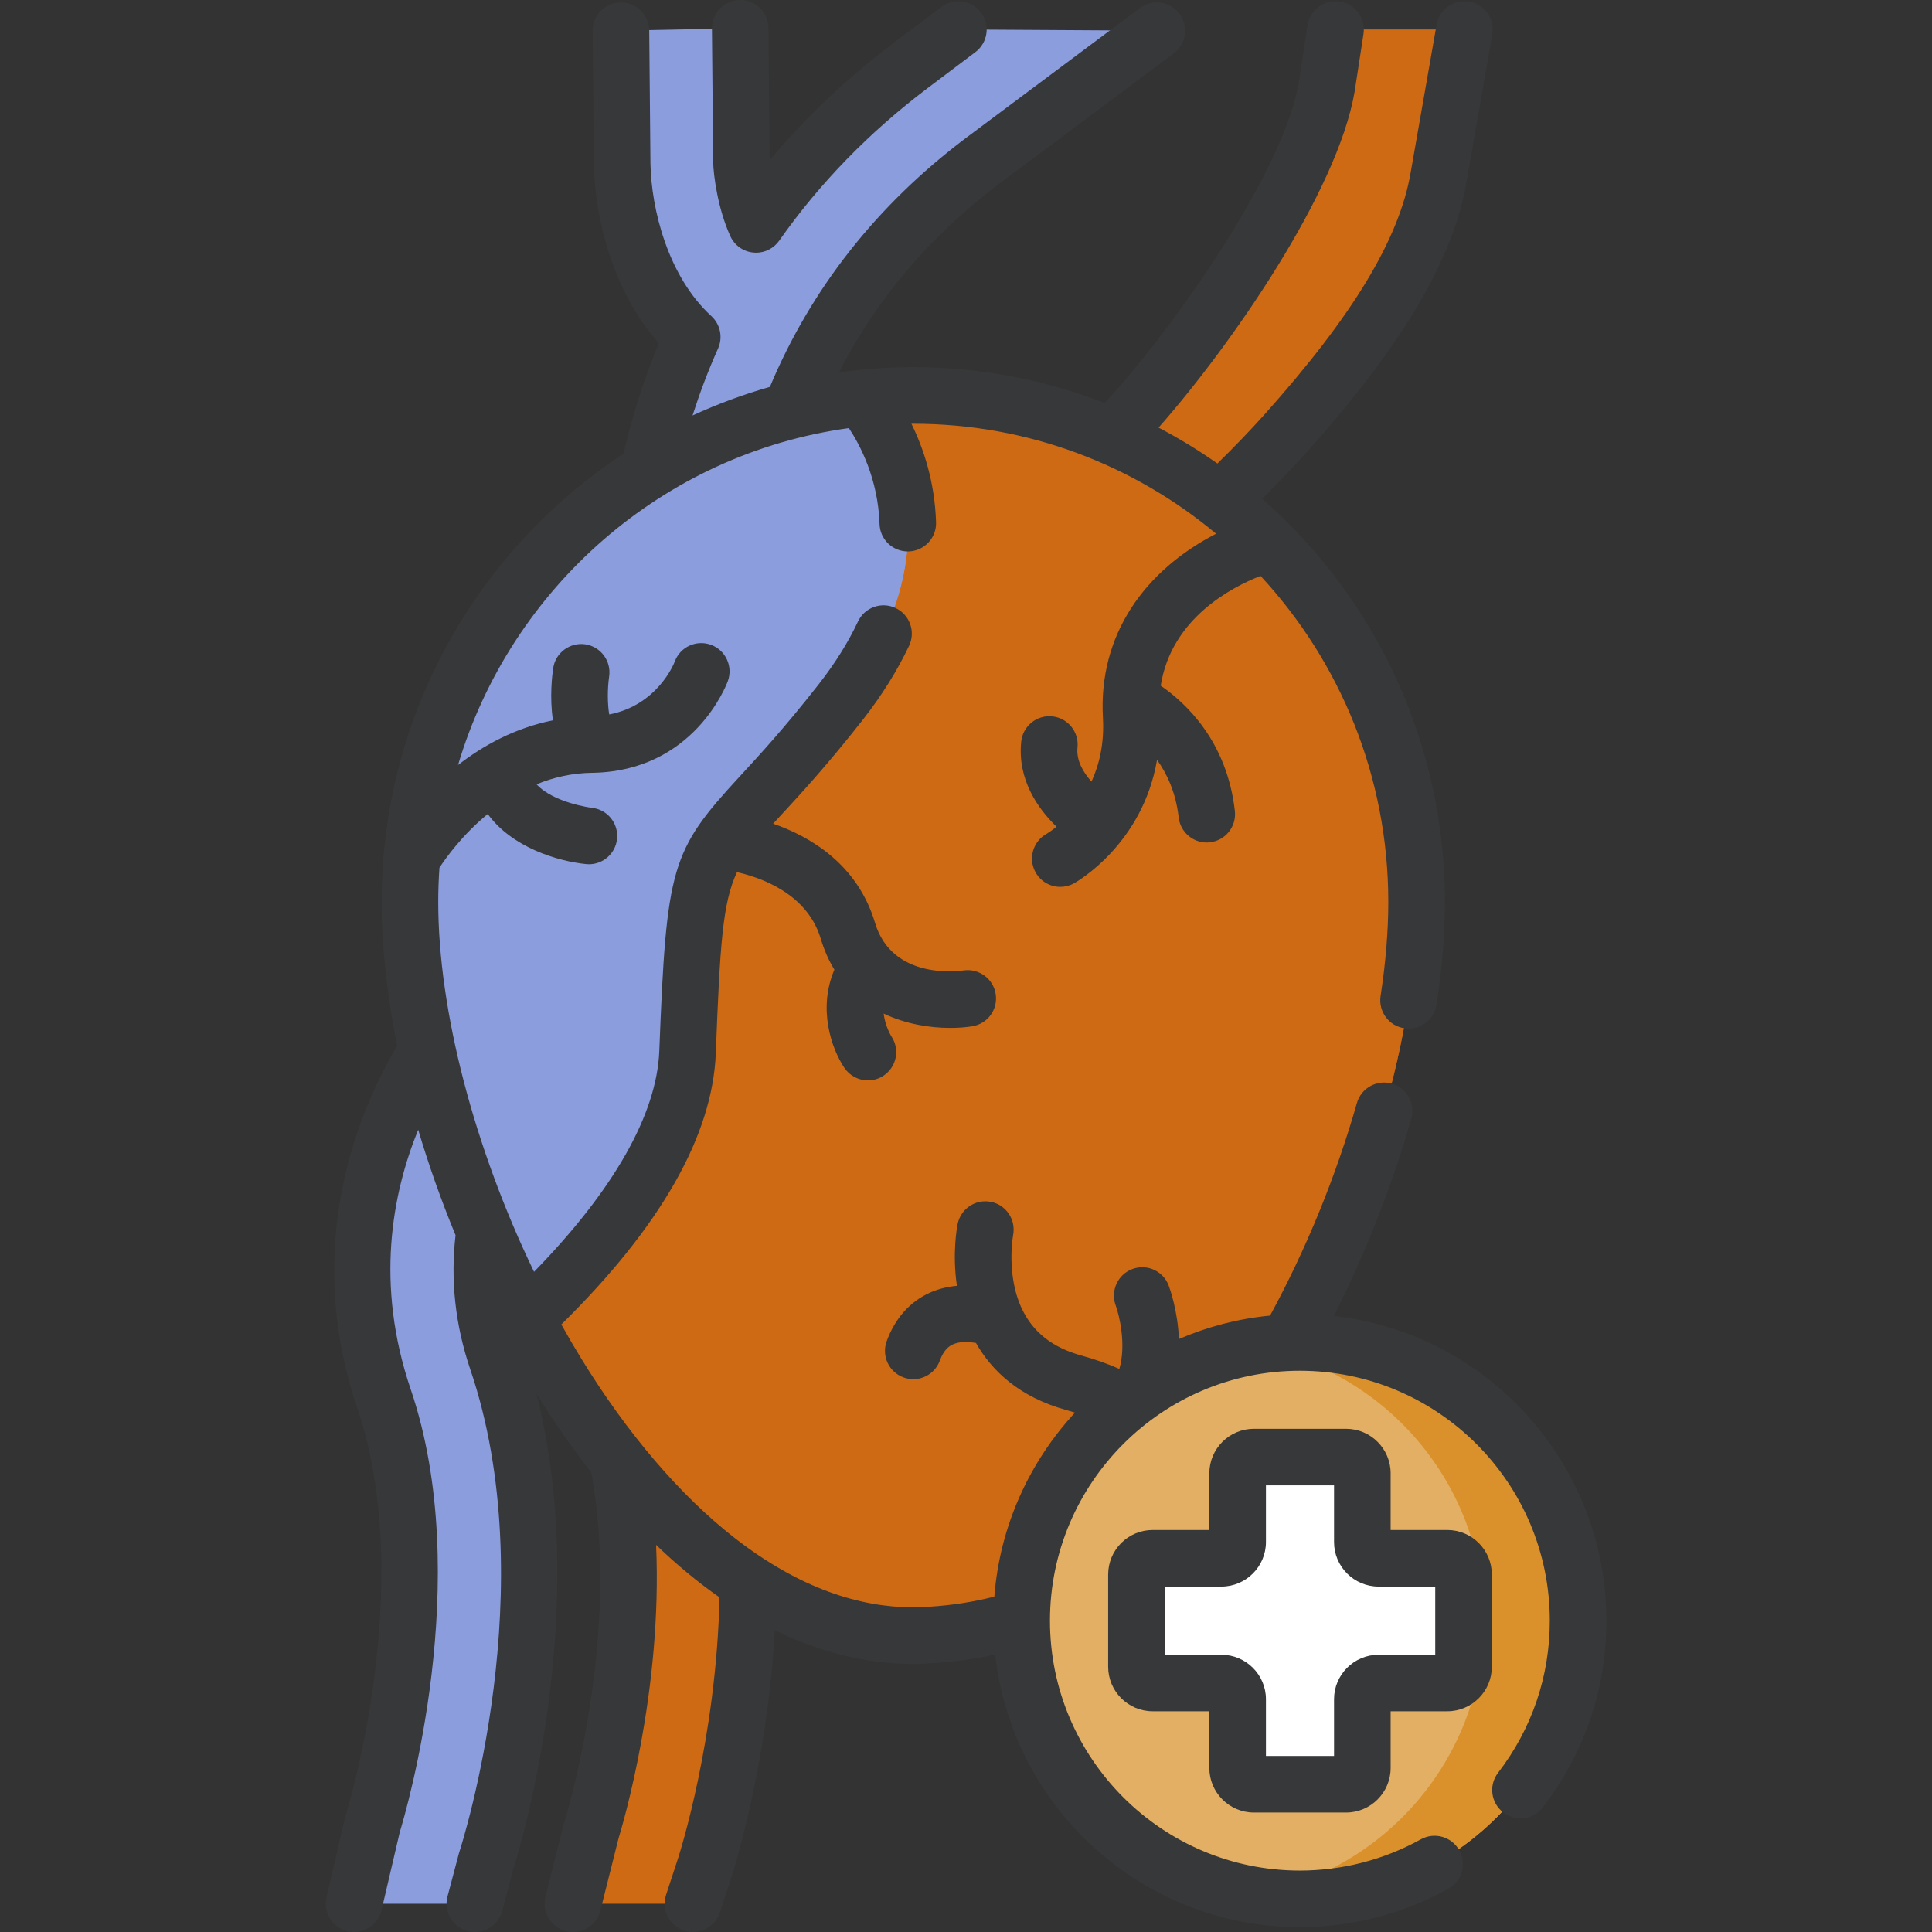 <svg xmlns="http://www.w3.org/2000/svg" width="24" height="24" viewBox="0 0 24 24" fill="none"><rect x="0" y="0" width="24" height="24" fill="#333333" stroke="none"/><g clip-path="url(#clip0_1406_35477)"><path d="M13.958 7.216L13.035 6.055L13.616 5.594C14.275 5.069 16.231 2.534 16.48 1.082L16.59 0.366H18.192L17.87 2.201C17.7 3.194 16.98 4.255 15.968 5.384C15.243 6.193 14.567 6.733 14.538 6.755L13.958 7.216Z" fill="#CE6A14"></path><path d="M11.908 0.366L11.316 0.813C10.49 1.435 9.866 2.115 9.394 2.788C9.261 2.495 9.217 2.136 9.213 2.003L9.198 0.351L7.715 0.381L7.73 2.036C7.742 2.629 7.953 3.592 8.601 4.186C7.963 5.615 7.934 6.759 7.932 6.841L7.921 7.583L9.404 7.605L9.415 6.864C9.416 6.836 9.489 4.048 12.209 1.997L14.372 0.381L11.908 0.366Z" fill="#8C9DDE"></path><path d="M8.361 4.776C7.953 5.919 7.93 6.771 7.929 6.841L7.918 7.583L9.401 7.605L9.412 6.864C9.412 6.845 9.445 5.619 10.254 4.197C9.583 4.289 8.947 4.488 8.361 4.776Z" fill="#8C9DDE"></path><path d="M5.898 23.649H4.398L4.627 22.668C4.636 22.639 5.561 19.7 4.77 17.372C3.876 14.741 5.49 12.784 5.56 12.701L6.693 13.658L6.696 13.654C6.649 13.711 5.555 15.074 6.174 16.895C7.126 19.694 6.083 22.986 6.038 23.124L5.898 23.649Z" fill="#8C9DDE"></path><path d="M6.695 13.657L5.561 12.701C5.526 12.743 5.102 13.257 4.801 14.092C5.128 15.366 5.691 16.7 6.424 17.848C6.363 17.527 6.282 17.208 6.176 16.895C5.556 15.073 6.651 13.711 6.698 13.654L6.695 13.657Z" fill="#8C9DDE"></path><path d="M8.608 23.649H7.117L7.345 22.741C7.355 22.712 8.28 19.772 7.489 17.445C6.594 14.814 8.209 12.856 8.278 12.774L9.412 13.73L9.415 13.727C9.368 13.784 8.274 15.146 8.893 16.967C9.844 19.767 8.801 23.058 8.756 23.197L8.608 23.649Z" fill="#CE6A14"></path><path d="M9.411 13.73L8.278 12.774C8.208 12.856 6.594 14.814 7.488 17.445C7.72 18.128 7.804 18.864 7.807 19.563C8.258 19.993 8.742 20.342 9.25 20.579C9.342 19.479 9.303 18.177 8.892 16.967C8.273 15.146 9.367 13.784 9.414 13.726L9.411 13.73Z" fill="#CE6A14"></path><path d="M17.599 11.205C17.599 7.73 14.8 4.912 11.347 4.912C7.893 4.912 5.094 7.73 5.094 11.205C5.094 14.68 7.893 20.319 11.347 20.319C11.424 20.319 11.5 20.315 11.576 20.309C13.259 20.205 14.756 19.204 15.495 17.688L15.873 16.911C15.915 16.824 15.961 16.739 16.008 16.654C16.997 14.891 17.599 12.816 17.599 11.205Z" fill="#CE6A14"></path><path d="M11.346 4.912C11.156 4.912 10.967 4.921 10.781 4.938C13.97 5.226 16.469 7.921 16.469 11.205C16.469 12.816 15.867 14.891 14.878 16.654C14.831 16.739 14.785 16.824 14.743 16.911L14.364 17.688C13.68 19.094 12.342 20.057 10.808 20.272C10.986 20.302 11.165 20.319 11.346 20.319C11.423 20.319 11.5 20.315 11.576 20.309C13.259 20.205 14.756 19.204 15.494 17.688L15.873 16.911C15.915 16.824 15.961 16.739 16.008 16.654C16.997 14.891 17.599 12.816 17.599 11.205C17.599 7.73 14.8 4.912 11.346 4.912Z" fill="#CE6A14"></path><path d="M5.094 11.205C5.094 12.735 5.636 14.683 6.538 16.386C7.549 15.431 8.497 14.233 8.542 13.069C8.662 10.002 8.738 10.901 10.447 8.718C12.157 6.536 10.706 4.945 10.706 4.945C7.554 5.268 5.094 7.947 5.094 11.205Z" fill="#8C9DDE"></path><path d="M10.705 4.945C10.515 4.964 10.327 4.993 10.142 5.029C10.455 5.646 10.771 6.866 9.598 8.364C7.888 10.547 7.812 9.648 7.692 12.714C7.654 13.701 6.968 14.711 6.145 15.578C6.267 15.851 6.398 16.122 6.538 16.386C7.548 15.431 8.496 14.233 8.542 13.068C8.661 10.002 8.738 10.901 10.447 8.718C12.156 6.536 10.705 4.945 10.705 4.945Z" fill="#8C9DDE"></path><path d="M16.147 23.588C18.056 23.588 19.603 22.041 19.603 20.132C19.603 18.224 18.056 16.676 16.147 16.676C14.239 16.676 12.691 18.224 12.691 20.132C12.691 22.041 14.239 23.588 16.147 23.588Z" fill="#E3AF64"></path><path d="M16.148 16.676C15.948 16.676 15.753 16.694 15.562 16.727C17.192 17.005 18.433 18.423 18.433 20.132C18.433 21.841 17.192 23.259 15.562 23.538C15.753 23.57 15.948 23.588 16.148 23.588C18.057 23.588 19.604 22.041 19.604 20.132C19.604 18.224 18.057 16.676 16.148 16.676Z" fill="#DA912B"></path><path d="M17.979 19.358H17.125C17.014 19.358 16.924 19.267 16.924 19.156V18.302C16.924 18.191 16.834 18.1 16.722 18.1H15.576C15.465 18.1 15.374 18.191 15.374 18.302V19.156C15.374 19.267 15.284 19.358 15.173 19.358H14.319C14.207 19.358 14.117 19.448 14.117 19.559V20.705C14.117 20.817 14.207 20.907 14.319 20.907H15.173C15.284 20.907 15.374 20.997 15.374 21.108V21.963C15.374 22.074 15.465 22.164 15.576 22.164H16.722C16.834 22.164 16.924 22.074 16.924 21.963V21.108C16.924 20.997 17.014 20.907 17.125 20.907H17.979C18.091 20.907 18.181 20.817 18.181 20.705V19.559C18.181 19.448 18.091 19.358 17.979 19.358Z" fill="white"></path><path d="M8.859 2.014C8.864 2.181 8.916 2.589 9.072 2.933C9.124 3.048 9.234 3.126 9.359 3.137C9.37 3.138 9.381 3.139 9.392 3.139C9.506 3.139 9.613 3.084 9.68 2.989C10.179 2.278 10.8 1.64 11.525 1.093L12.117 0.647C12.272 0.53 12.303 0.31 12.186 0.155C12.069 -4.68421e-05 11.849 -0.031 11.694 0.086L11.102 0.532C10.525 0.967 10.01 1.455 9.561 1.99L9.546 0.348C9.545 0.155 9.388 0 9.195 0H9.192C8.998 0.002 8.842 0.161 8.844 0.355L8.859 2.006C8.859 2.009 8.859 2.011 8.859 2.014Z" fill="#373839"></path><path d="M17.979 19.006H17.275V18.302C17.275 17.997 17.027 17.749 16.722 17.749H15.576C15.271 17.749 15.023 17.997 15.023 18.302V19.006H14.319C14.014 19.006 13.766 19.254 13.766 19.559V20.705C13.766 21.01 14.014 21.258 14.319 21.258H15.023V21.963C15.023 22.267 15.271 22.516 15.576 22.516H16.722C17.027 22.516 17.275 22.267 17.275 21.963V21.258H17.979C18.284 21.258 18.532 21.01 18.532 20.705V19.559C18.532 19.254 18.284 19.006 17.979 19.006ZM17.829 20.556H17.125C16.82 20.556 16.572 20.804 16.572 21.108V21.813H15.726V21.108C15.726 20.804 15.477 20.556 15.173 20.556H14.468V19.709H15.173C15.477 19.709 15.726 19.461 15.726 19.156V18.452H16.572V19.156C16.572 19.461 16.82 19.709 17.125 19.709H17.829V20.556Z" fill="#373839"></path><path d="M16.568 16.348C16.964 15.568 17.294 14.73 17.532 13.895C17.585 13.708 17.477 13.514 17.29 13.461C17.104 13.408 16.909 13.516 16.856 13.702C16.598 14.607 16.227 15.517 15.777 16.343C15.379 16.381 14.998 16.482 14.645 16.634C14.631 16.288 14.535 16.016 14.518 15.97C14.45 15.789 14.249 15.697 14.068 15.764C13.886 15.831 13.793 16.033 13.859 16.215C13.905 16.339 13.993 16.705 13.905 17.005C13.756 16.94 13.598 16.884 13.433 16.839C13.074 16.74 12.83 16.548 12.693 16.255C12.689 16.246 12.685 16.236 12.68 16.227C12.652 16.163 12.629 16.094 12.611 16.021C12.525 15.671 12.585 15.345 12.585 15.344C12.623 15.153 12.5 14.968 12.31 14.93C12.119 14.892 11.934 15.015 11.896 15.206C11.888 15.246 11.828 15.569 11.887 15.973C11.778 15.983 11.664 16.008 11.552 16.058C11.304 16.169 11.119 16.377 11.015 16.66C10.948 16.843 11.042 17.044 11.224 17.111C11.264 17.126 11.305 17.133 11.345 17.133C11.488 17.133 11.623 17.044 11.675 16.902C11.725 16.765 11.791 16.722 11.836 16.701C11.923 16.661 12.037 16.668 12.124 16.683C12.319 17.026 12.659 17.354 13.246 17.516C13.282 17.526 13.318 17.537 13.354 17.548C12.789 18.159 12.42 18.955 12.352 19.834C12.091 19.9 11.822 19.942 11.55 19.959C11.471 19.965 11.406 19.967 11.345 19.967C10.691 19.967 9.94 19.739 9.127 19.106C8.452 18.58 7.793 17.81 7.223 16.881C7.137 16.741 7.054 16.599 6.973 16.453C8.207 15.239 8.852 14.105 8.892 13.082C8.944 11.739 8.975 11.217 9.155 10.834C9.257 10.857 9.384 10.894 9.515 10.952C9.874 11.111 10.103 11.35 10.197 11.665C10.24 11.808 10.297 11.934 10.365 12.045C10.157 12.535 10.33 13.025 10.487 13.262C10.555 13.365 10.668 13.421 10.782 13.421C10.849 13.421 10.916 13.402 10.975 13.363C11.137 13.255 11.182 13.039 11.075 12.877C11.07 12.869 10.996 12.749 10.977 12.591C11.255 12.723 11.554 12.769 11.803 12.769C11.904 12.769 11.997 12.762 12.076 12.749C12.268 12.719 12.398 12.541 12.369 12.35C12.34 12.159 12.161 12.027 11.97 12.055C11.879 12.068 11.079 12.163 10.87 11.464C10.652 10.735 10.065 10.392 9.604 10.232C9.635 10.199 9.667 10.164 9.701 10.127C9.948 9.86 10.286 9.493 10.723 8.935C10.957 8.635 11.149 8.327 11.294 8.02C11.376 7.844 11.3 7.635 11.125 7.553C10.949 7.47 10.74 7.546 10.658 7.721C10.536 7.981 10.371 8.244 10.169 8.502C9.75 9.037 9.436 9.378 9.184 9.651C8.335 10.572 8.279 10.762 8.19 13.055C8.159 13.843 7.623 14.785 6.634 15.799C5.895 14.267 5.444 12.561 5.444 11.205C5.444 11.062 5.449 10.92 5.459 10.779C5.539 10.657 5.743 10.371 6.059 10.112C6.358 10.524 6.92 10.697 7.28 10.734C7.292 10.735 7.304 10.736 7.316 10.736C7.494 10.736 7.647 10.601 7.665 10.421C7.685 10.227 7.545 10.055 7.352 10.035C7.346 10.034 6.88 9.975 6.665 9.743C6.872 9.658 7.103 9.603 7.356 9.6H7.357C7.358 9.6 7.36 9.6 7.361 9.6C8.618 9.579 9.024 8.508 9.041 8.462C9.108 8.28 9.015 8.077 8.832 8.01C8.65 7.944 8.449 8.036 8.382 8.218C8.373 8.243 8.166 8.761 7.568 8.875C7.546 8.747 7.544 8.561 7.567 8.403C7.595 8.211 7.463 8.033 7.271 8.004C7.08 7.976 6.9 8.108 6.872 8.3C6.86 8.38 6.825 8.659 6.869 8.948C6.396 9.043 6.003 9.26 5.69 9.503C6.345 7.303 8.235 5.635 10.545 5.318C10.681 5.523 10.908 5.945 10.926 6.51C10.932 6.7 11.088 6.85 11.277 6.85C11.281 6.85 11.285 6.85 11.289 6.85C11.483 6.843 11.635 6.681 11.628 6.487C11.612 5.983 11.471 5.567 11.322 5.264C11.329 5.264 11.337 5.264 11.345 5.264C12.773 5.264 14.085 5.777 15.107 6.63C14.218 7.088 13.643 7.887 13.701 8.916C13.719 9.237 13.655 9.5 13.559 9.709C13.457 9.596 13.368 9.448 13.385 9.285C13.405 9.092 13.265 8.919 13.072 8.899C12.879 8.879 12.706 9.019 12.686 9.212C12.637 9.683 12.892 10.044 13.125 10.27C13.056 10.326 13.007 10.354 13 10.359C12.831 10.453 12.77 10.667 12.864 10.836C12.928 10.952 13.048 11.017 13.171 11.017C13.229 11.017 13.288 11.003 13.342 10.973C13.382 10.95 14.195 10.485 14.373 9.439C14.497 9.611 14.607 9.846 14.642 10.154C14.662 10.333 14.814 10.466 14.99 10.466C15.003 10.466 15.017 10.465 15.03 10.463C15.223 10.442 15.361 10.268 15.34 10.075C15.242 9.204 14.725 8.728 14.419 8.518C14.549 7.684 15.298 7.295 15.659 7.154C16.643 8.216 17.246 9.641 17.246 11.205C17.246 11.565 17.214 11.958 17.15 12.373C17.121 12.565 17.253 12.744 17.444 12.773C17.636 12.803 17.815 12.671 17.845 12.479C17.914 12.03 17.949 11.601 17.949 11.205C17.949 9.248 17.1 7.442 15.68 6.196C15.871 6.006 16.055 5.813 16.23 5.619C17.421 4.29 18.052 3.223 18.217 2.262L18.538 0.427C18.572 0.236 18.444 0.054 18.253 0.02C18.062 -0.013 17.88 0.115 17.846 0.306L17.524 2.142C17.383 2.968 16.805 3.924 15.707 5.15C15.523 5.355 15.327 5.559 15.123 5.758C14.89 5.594 14.646 5.445 14.392 5.312C15.28 4.307 16.612 2.393 16.827 1.142L16.828 1.136L16.938 0.42C16.967 0.228 16.836 0.049 16.644 0.019C16.452 -0.01 16.273 0.121 16.243 0.313L16.134 1.026C15.938 2.157 14.545 4.124 13.721 5.006C12.984 4.719 12.182 4.561 11.345 4.561C11.043 4.561 10.734 4.582 10.422 4.626C10.886 3.716 11.555 2.929 12.417 2.279L14.581 0.663C14.736 0.547 14.768 0.327 14.652 0.171C14.536 0.016 14.316 -0.016 14.16 0.1L11.995 1.717C10.891 2.549 10.074 3.588 9.564 4.806C9.233 4.9 8.912 5.019 8.603 5.161C8.693 4.88 8.798 4.602 8.92 4.329C8.982 4.191 8.948 4.029 8.837 3.927C8.296 3.432 8.091 2.595 8.08 2.033L8.065 0.378C8.063 0.185 7.906 0.03 7.713 0.03H7.71C7.516 0.032 7.36 0.191 7.362 0.385L7.377 2.043C7.391 2.715 7.613 3.62 8.184 4.264C7.998 4.712 7.851 5.172 7.746 5.636C5.938 6.823 4.741 8.876 4.741 11.205C4.741 11.764 4.808 12.368 4.934 12.991C4.492 13.732 3.736 15.423 4.437 17.485C5.187 19.69 4.301 22.533 4.292 22.561C4.289 22.57 4.286 22.579 4.284 22.588L4.056 23.569C4.012 23.758 4.13 23.947 4.319 23.991C4.345 23.997 4.372 24 4.399 24C4.558 24 4.703 23.891 4.74 23.728L4.966 22.76C5.039 22.521 5.901 19.608 5.102 17.259C4.658 15.952 4.871 14.83 5.195 14.034C5.325 14.471 5.48 14.911 5.659 15.344C5.594 15.902 5.656 16.462 5.841 17.008C6.757 19.701 5.747 22.882 5.703 23.016C5.701 23.022 5.7 23.028 5.698 23.034L5.559 23.559C5.509 23.746 5.621 23.939 5.808 23.988C5.838 23.996 5.869 24 5.899 24C6.054 24 6.196 23.896 6.238 23.739L6.375 23.223C6.447 22.995 7.358 20.043 6.664 17.313C6.883 17.665 7.11 17.992 7.345 18.292C7.724 20.349 7.018 22.611 7.011 22.633C7.008 22.64 7.006 22.648 7.004 22.655L6.776 23.563C6.729 23.751 6.843 23.942 7.031 23.99C7.06 23.997 7.089 24 7.117 24C7.275 24 7.418 23.894 7.458 23.735L7.684 22.836C7.733 22.675 8.232 21.007 8.15 19.191C8.407 19.438 8.67 19.656 8.938 19.843C8.9 21.594 8.442 23.027 8.422 23.088L8.274 23.539C8.214 23.724 8.314 23.922 8.498 23.983C8.535 23.995 8.572 24 8.608 24C8.756 24 8.893 23.906 8.942 23.758L9.091 23.305C9.11 23.244 9.532 21.923 9.625 20.251C10.188 20.527 10.766 20.67 11.345 20.67C11.423 20.67 11.504 20.667 11.597 20.66C11.854 20.644 12.111 20.608 12.363 20.553C12.573 22.455 14.19 23.94 16.147 23.94C16.792 23.94 17.43 23.775 17.991 23.463C18.161 23.369 18.222 23.156 18.128 22.986C18.034 22.816 17.82 22.755 17.65 22.849C17.193 23.103 16.673 23.237 16.147 23.237C14.436 23.237 13.043 21.844 13.043 20.133C13.043 18.421 14.436 17.028 16.147 17.028C17.859 17.028 19.252 18.421 19.252 20.133C19.252 20.823 19.03 21.476 18.609 22.023C18.491 22.177 18.52 22.397 18.674 22.515C18.828 22.634 19.048 22.605 19.166 22.451C19.682 21.781 19.955 20.979 19.955 20.133C19.955 18.175 18.47 16.558 16.568 16.348Z" fill="#373839"></path></g><defs><clipPath id="clip0_1406_35477"><rect width="24" height="24" fill="white"></rect></clipPath></defs></svg>